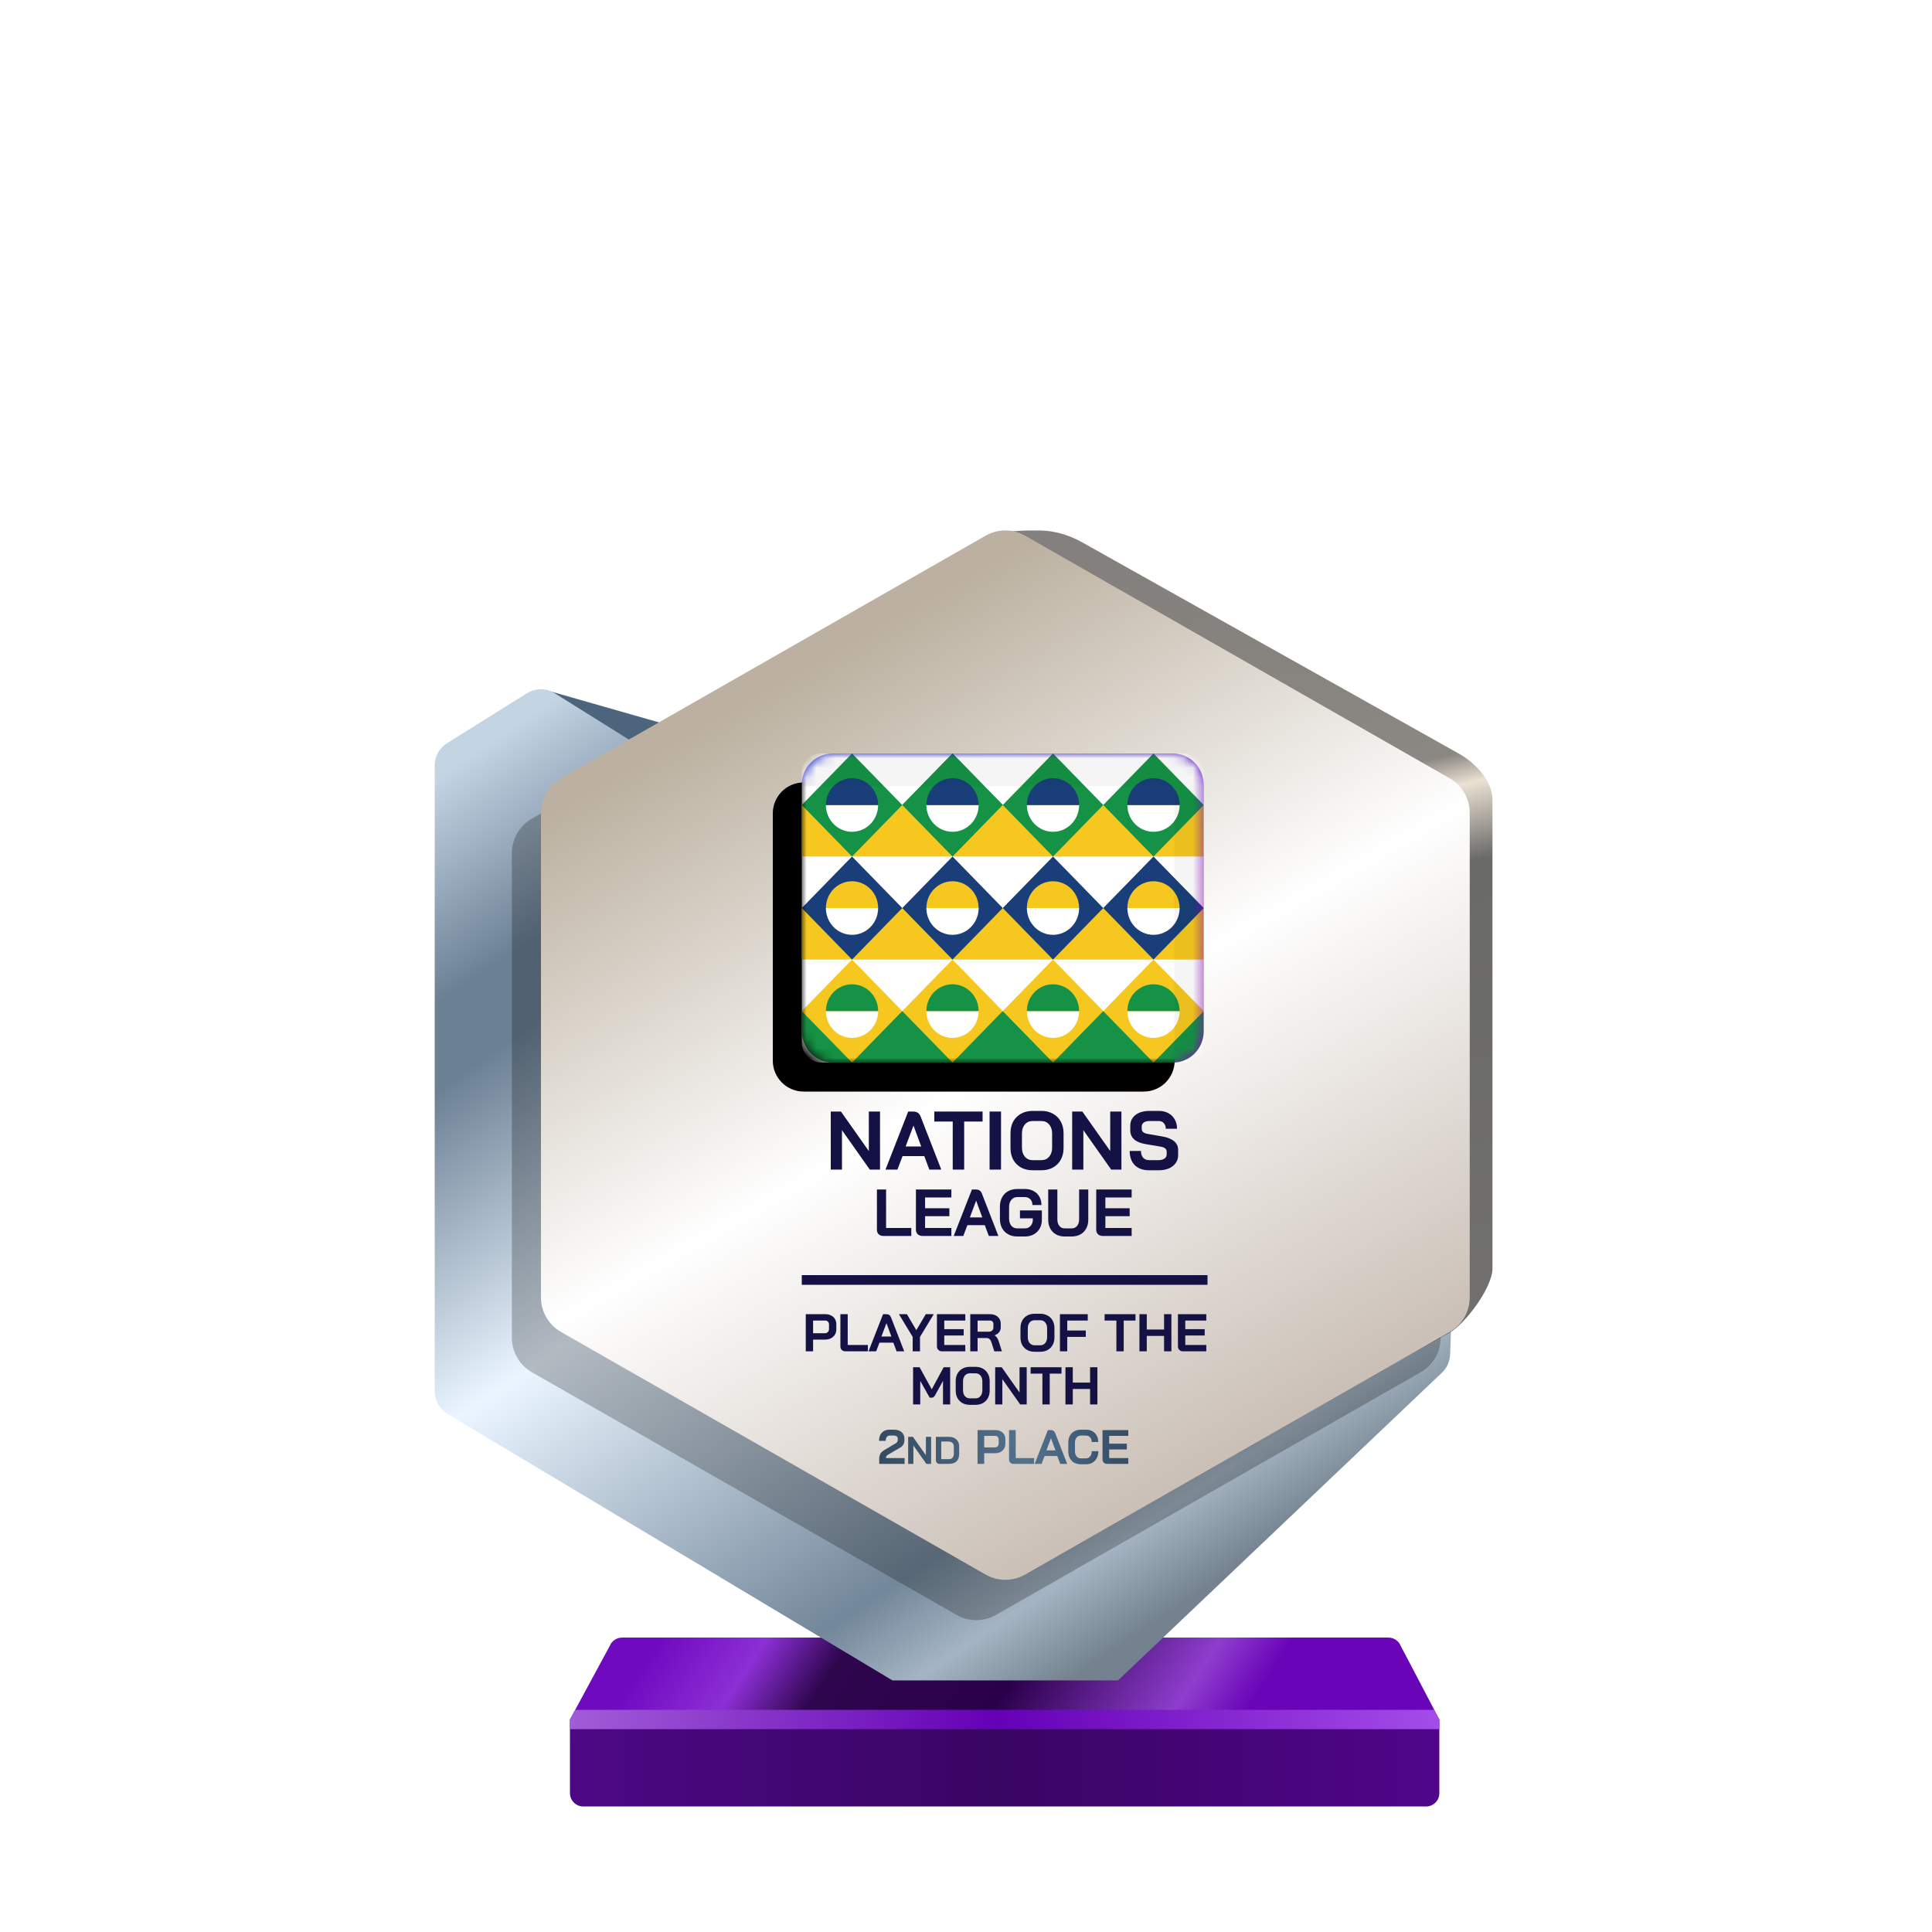 <?xml version="1.0" encoding="UTF-8"?>
<svg width="200px" height="200px" viewBox="0 0 200 200" version="1.1" xmlns="http://www.w3.org/2000/svg" xmlns:xlink="http://www.w3.org/1999/xlink">
    <title>nations_league_silver_month</title>
    <defs>
        <linearGradient x1="7.778%" y1="48.193%" x2="80%" y2="52.643%" id="linearGradient-1">
            <stop stop-color="#700AC0" offset="0%"></stop>
            <stop stop-color="#8C2FD5" offset="16.729%"></stop>
            <stop stop-color="#2E064E" offset="30.206%"></stop>
            <stop stop-color="#2A004A" offset="59.729%"></stop>
            <stop stop-color="#8E3DCD" offset="88.523%"></stop>
            <stop stop-color="#6904B8" offset="100%"></stop>
        </linearGradient>
        <linearGradient x1="0%" y1="44.444%" x2="100%" y2="44.444%" id="linearGradient-2">
            <stop stop-color="#4D0885" offset="0%"></stop>
            <stop stop-color="#390563" offset="49.007%"></stop>
            <stop stop-color="#50058A" offset="100%"></stop>
        </linearGradient>
        <linearGradient x1="0%" y1="49.975%" x2="101.111%" y2="50.025%" id="linearGradient-3">
            <stop stop-color="#A25DD8" offset="0%"></stop>
            <stop stop-color="#6500B6" offset="48.57%"></stop>
            <stop stop-color="#A64EEC" offset="100%"></stop>
        </linearGradient>
        <linearGradient x1="1.629%" y1="7.962%" x2="64.193%" y2="98.797%" id="linearGradient-4">
            <stop stop-color="#C3D4E3" offset="0%"></stop>
            <stop stop-color="#6C8094" offset="16.955%"></stop>
            <stop stop-color="#6C8094" offset="23.415%"></stop>
            <stop stop-color="#EAF5FF" offset="49.119%"></stop>
            <stop stop-color="#73879A" offset="83.776%"></stop>
            <stop stop-color="#A4B4C2" offset="92.087%"></stop>
            <stop stop-color="#73828E" offset="100%"></stop>
        </linearGradient>
        <linearGradient x1="53.535%" y1="0.09%" x2="63.301%" y2="84.266%" id="linearGradient-5">
            <stop stop-color="#83807D" offset="0%"></stop>
            <stop stop-color="#8B8782" offset="30.989%"></stop>
            <stop stop-color="#EBE1D3" offset="34.706%"></stop>
            <stop stop-color="#6A6A69" offset="43.802%"></stop>
            <stop stop-color="#71706E" offset="100%"></stop>
        </linearGradient>
        <linearGradient x1="30.976%" y1="12.068%" x2="74.446%" y2="99.419%" id="linearGradient-6">
            <stop stop-color="#BCB1A0" offset="0%"></stop>
            <stop stop-color="#FFFFFF" offset="44.34%"></stop>
            <stop stop-color="#BEB1A5" offset="100%"></stop>
        </linearGradient>
        <linearGradient x1="0%" y1="50.353%" x2="94.547%" y2="49.037%" id="linearGradient-7">
            <stop stop-color="#344B61" offset="0%"></stop>
            <stop stop-color="#54728F" offset="62.083%"></stop>
            <stop stop-color="#36506A" offset="100%"></stop>
        </linearGradient>
        <linearGradient x1="9.615%" y1="21.893%" x2="57.693%" y2="81.065%" id="linearGradient-8">
            <stop stop-color="#0B12C6" offset="0%"></stop>
            <stop stop-color="#8805B7" offset="100%"></stop>
        </linearGradient>
        <path d="M0,3.2 C0,1.433 1.433,0 3.2,0 L38.4,0 C40.167,0 41.6,1.433 41.6,3.2 L41.6,28.8 C41.6,30.567 40.167,32 38.4,32 L3.2,32 C1.433,32 0,30.567 0,28.8 L0,3.2 Z" id="path-9"></path>
        <filter x="-3.6%" y="-4.7%" width="107.2%" height="109.4%" filterUnits="objectBoundingBox" id="filter-11">
            <feOffset dx="-3" dy="3" in="SourceAlpha" result="shadowOffsetInner1"></feOffset>
            <feComposite in="shadowOffsetInner1" in2="SourceAlpha" operator="arithmetic" k2="-1" k3="1" result="shadowInnerInner1"></feComposite>
            <feColorMatrix values="0 0 0 0 0   0 0 0 0 0   0 0 0 0 0  0 0 0 0.24 0" type="matrix" in="shadowInnerInner1"></feColorMatrix>
        </filter>
    </defs>
    <g id="nations_league_silver_month" stroke="none" stroke-width="1" fill="none" fill-rule="evenodd">
        <g id="euro_qualify_gold_shield" transform="translate(45, 54.91)" fill-rule="nonzero">
            <g id="trophy" transform="translate(0, -0)">
                <path d="M14,123.094 L18.119,115.479 C18.326,114.955 18.832,114.612 19.395,114.612 L98.73,114.612 C99.293,114.612 99.799,114.955 100.006,115.479 L104,123.094 L14,123.094 Z" id="Path" fill="url(#linearGradient-1)"></path>
                <path d="M14.002,130.72 L14,123.094 L104,123.094 L104,130.727 C104,131.485 103.385,132.094 102.626,132.094 L15.375,132.094 C14.616,132.094 14.002,131.479 14.002,130.72 Z" id="Path" fill="url(#linearGradient-2)"></path>
                <polygon id="Path" fill="url(#linearGradient-3)" points="14 123.094 14 124.094 104 124.094 104 123.094 103.452 122.094 14.55 122.094"></polygon>
                <path d="M11.464,16.654 L20.261,21.869 L24,20.094 L11.525,16.531 C11.446,16.499 11.391,16.61 11.464,16.654 Z" id="Path" fill="#4C647C"></path>
                <path d="M0,24.345 L0,89.103 C0,90.068 0.507,90.963 1.335,91.459 L47.386,119.045 L70.736,119.045 L104.263,87.195 C104.783,86.701 105.089,86.023 105.116,85.305 L105.418,77.153 L59.061,101.876 L23.356,81.379 C22.503,80.889 21.976,79.98 21.976,78.996 L21.976,24.345 C21.976,23.398 21.488,22.518 20.685,22.016 L12.444,16.865 C11.553,16.308 10.423,16.308 9.532,16.865 L1.291,22.016 C0.488,22.518 0,23.398 0,24.345 Z" id="Path" fill="url(#linearGradient-4)"></path>
                <path d="M55.452,6.452 L55.452,23.273 L55.452,76.985 C55.447,77.345 55.386,77.705 55.452,78.059 L55.452,99.456 C56.143,103.174 64.863,105.097 68.146,103.221 L105,83.094 C106.712,82.116 109.5,78.37 109.5,76.399 L109.5,27.883 C109.5,25.898 107.73,24.067 106,23.094 L67.023,1.229 C65.692,0.482 64.208,0.031 62.683,0.006 C55.838,-0.108 55.107,1.508 55.452,6.452 Z" id="Path" fill="url(#linearGradient-5)"></path>
                <path d="M54.018,4.718 L10.065,29.833 C8.782,30.567 7.989,31.932 7.989,33.411 L7.989,83.569 C7.989,85.048 8.782,86.413 10.065,87.147 L54.018,112.263 C55.285,112.987 56.84,112.987 58.107,112.263 L102.059,87.147 C103.343,86.413 104.136,85.048 104.136,83.569 L104.136,33.411 C104.136,31.932 103.343,30.567 102.059,29.833 L58.107,4.718 C56.84,3.994 55.285,3.994 54.018,4.718 Z" id="Path" fill-opacity="0.24" fill="#000000"></path>
                <path d="M57.029,0.543 L13.076,25.659 C11.792,26.392 11,27.758 11,29.236 L11,79.394 C11,80.873 11.792,82.238 13.076,82.972 L57.029,108.088 C58.296,108.812 59.851,108.812 61.118,108.088 L105.07,82.972 C106.354,82.238 107.146,80.873 107.146,79.394 L107.146,29.236 C107.146,27.758 106.354,26.392 105.07,25.659 L61.118,0.543 C59.851,-0.181 58.296,-0.181 57.029,0.543 Z" id="Path" fill="url(#linearGradient-6)"></path>
                <path d="M38.413,81.134 L40.44,81.134 C40.663,81.134 40.861,81.178 41.033,81.266 C41.205,81.35 41.339,81.473 41.434,81.634 C41.53,81.791 41.577,81.973 41.577,82.178 L41.577,82.689 C41.577,82.901 41.528,83.09 41.429,83.255 C41.33,83.416 41.191,83.542 41.011,83.634 C40.836,83.722 40.63,83.766 40.396,83.766 L39.171,83.766 L39.171,84.98 L38.413,84.98 L38.413,81.134 Z M40.385,83.106 C40.513,83.106 40.618,83.066 40.698,82.985 C40.779,82.901 40.819,82.791 40.819,82.656 L40.819,82.211 C40.819,82.083 40.782,81.982 40.709,81.909 C40.639,81.832 40.546,81.793 40.429,81.793 L39.171,81.793 L39.171,83.106 L40.385,83.106 Z M42.53,84.98 C42.368,84.98 42.238,84.934 42.139,84.842 C42.044,84.747 41.997,84.623 41.997,84.469 L41.997,81.134 L42.755,81.134 L42.755,84.321 L44.843,84.321 L44.843,84.98 L42.53,84.98 Z M46.754,81.134 C46.992,81.134 47.153,81.244 47.237,81.464 L48.605,84.98 L47.814,84.98 L47.479,84.084 L46.04,84.084 L45.699,84.98 L44.908,84.98 L46.413,81.134 L46.754,81.134 Z M48.881,81.134 L49.859,82.788 L50.837,81.134 L51.661,81.134 L50.238,83.485 L50.238,84.98 L49.48,84.98 L49.48,83.485 L48.057,81.134 L48.881,81.134 Z M46.765,82.062 L46.243,83.447 L47.276,83.447 L46.765,82.062 Z M52.525,84.98 C52.368,84.98 52.239,84.932 52.141,84.837 C52.042,84.742 51.992,84.617 51.992,84.463 L51.992,81.134 L54.926,81.134 L54.926,81.793 L52.75,81.793 L52.75,82.683 L54.761,82.683 L54.761,83.343 L52.75,83.343 L52.75,84.321 L54.926,84.321 L54.926,84.98 L52.525,84.98 Z M55.442,81.134 L57.486,81.134 C57.819,81.134 58.087,81.224 58.288,81.403 C58.493,81.583 58.596,81.819 58.596,82.112 L58.596,82.496 C58.596,82.687 58.541,82.854 58.431,82.996 C58.325,83.136 58.169,83.242 57.964,83.315 L57.964,83.326 C58.081,83.403 58.169,83.491 58.228,83.59 C58.29,83.689 58.35,83.826 58.409,84.002 L58.717,84.98 L57.931,84.98 L57.64,84.068 C57.592,83.91 57.526,83.793 57.442,83.716 C57.358,83.639 57.253,83.601 57.129,83.601 L56.2,83.601 L56.2,84.98 L55.442,84.98 L55.442,81.134 Z M57.343,82.947 C57.497,82.947 57.618,82.907 57.706,82.826 C57.794,82.742 57.838,82.634 57.838,82.502 L57.838,82.145 C57.838,82.039 57.805,81.954 57.739,81.892 C57.673,81.826 57.585,81.793 57.475,81.793 L56.2,81.793 L56.2,82.947 L57.343,82.947 Z M62.105,85.024 C61.816,85.024 61.56,84.963 61.336,84.842 C61.116,84.718 60.944,84.546 60.82,84.326 C60.699,84.103 60.639,83.844 60.639,83.551 L60.639,82.562 C60.639,82.269 60.699,82.013 60.82,81.793 C60.944,81.57 61.116,81.398 61.336,81.277 C61.56,81.152 61.816,81.09 62.105,81.09 L62.688,81.09 C62.977,81.09 63.232,81.152 63.451,81.277 C63.675,81.398 63.847,81.57 63.968,81.793 C64.092,82.013 64.155,82.269 64.155,82.562 L64.155,83.551 C64.155,83.844 64.092,84.103 63.968,84.326 C63.847,84.546 63.675,84.718 63.451,84.842 C63.232,84.963 62.977,85.024 62.688,85.024 L62.105,85.024 Z M62.688,84.353 C62.9,84.353 63.071,84.277 63.199,84.123 C63.331,83.969 63.397,83.767 63.397,83.518 L63.397,82.595 C63.397,82.346 63.331,82.145 63.199,81.991 C63.071,81.837 62.9,81.76 62.688,81.76 L62.105,81.76 C61.893,81.76 61.721,81.837 61.589,81.991 C61.461,82.145 61.397,82.346 61.397,82.595 L61.397,83.518 C61.397,83.767 61.461,83.969 61.589,84.123 C61.721,84.277 61.893,84.353 62.105,84.353 L62.688,84.353 Z M64.724,81.134 L67.603,81.134 L67.603,81.793 L65.482,81.793 L65.482,82.826 L67.4,82.826 L67.4,83.485 L65.482,83.485 L65.482,84.98 L64.724,84.98 L64.724,81.134 Z M70.568,81.793 L69.348,81.793 L69.348,81.134 L72.545,81.134 L72.545,81.793 L71.326,81.793 L71.326,84.98 L70.568,84.98 L70.568,81.793 Z M72.954,81.134 L73.713,81.134 L73.713,82.722 L75.504,82.722 L75.504,81.134 L76.262,81.134 L76.262,84.98 L75.504,84.98 L75.504,83.381 L73.713,83.381 L73.713,84.98 L72.954,84.98 L72.954,81.134 Z M77.474,84.98 C77.316,84.98 77.188,84.932 77.089,84.837 C76.99,84.742 76.941,84.617 76.941,84.463 L76.941,81.134 L79.875,81.134 L79.875,81.793 L77.699,81.793 L77.699,82.683 L79.71,82.683 L79.71,83.343 L77.699,83.343 L77.699,84.321 L79.875,84.321 L79.875,84.98 L77.474,84.98 Z M49.522,86.628 L50.197,86.628 L51.455,88.914 L52.686,86.628 L53.362,86.628 L53.362,90.474 L52.62,90.474 L52.62,88.04 L51.812,89.501 C51.758,89.6 51.701,89.672 51.642,89.716 C51.587,89.756 51.523,89.776 51.45,89.776 L51.241,89.776 L50.263,88.04 L50.263,90.474 L49.522,90.474 L49.522,86.628 Z M55.401,90.518 C55.112,90.518 54.856,90.457 54.632,90.337 C54.413,90.212 54.24,90.04 54.116,89.82 C53.995,89.597 53.935,89.338 53.935,89.045 L53.935,88.056 C53.935,87.763 53.995,87.507 54.116,87.287 C54.24,87.064 54.413,86.892 54.632,86.771 C54.856,86.646 55.112,86.584 55.401,86.584 L55.984,86.584 C56.273,86.584 56.528,86.646 56.748,86.771 C56.971,86.892 57.143,87.064 57.264,87.287 C57.388,87.507 57.451,87.763 57.451,88.056 L57.451,89.045 C57.451,89.338 57.388,89.597 57.264,89.82 C57.143,90.04 56.971,90.212 56.748,90.337 C56.528,90.457 56.273,90.518 55.984,90.518 L55.401,90.518 Z M55.984,89.848 C56.196,89.848 56.367,89.771 56.495,89.617 C56.627,89.463 56.693,89.262 56.693,89.012 L56.693,88.089 C56.693,87.84 56.627,87.639 56.495,87.485 C56.367,87.331 56.196,87.254 55.984,87.254 L55.401,87.254 C55.189,87.254 55.017,87.331 54.885,87.485 C54.757,87.639 54.693,87.84 54.693,88.089 L54.693,89.012 C54.693,89.262 54.757,89.463 54.885,89.617 C55.017,89.771 55.189,89.848 55.401,89.848 L55.984,89.848 Z M58.02,86.628 L58.696,86.628 L60.542,89.243 L60.542,86.628 L61.284,86.628 L61.284,90.474 L60.608,90.474 L58.762,87.859 L58.762,90.474 L58.02,90.474 L58.02,86.628 Z M62.909,87.287 L61.689,87.287 L61.689,86.628 L64.886,86.628 L64.886,87.287 L63.667,87.287 L63.667,90.474 L62.909,90.474 L62.909,87.287 Z M65.295,86.628 L66.054,86.628 L66.054,88.216 L67.845,88.216 L67.845,86.628 L68.603,86.628 L68.603,90.474 L67.845,90.474 L67.845,88.875 L66.054,88.875 L66.054,90.474 L65.295,90.474 L65.295,86.628 Z M38,78.09 C38,78.09 38,77.866 38,77.59 C38,77.314 38,77.09 38,77.09 L80,77.09 L80,77.59 L80,78.09 L38,78.09 Z" id="Combined-Shape" fill="#141144"></path>
                <path d="M46.015,96.13 C46.015,95.93 46.052,95.757 46.125,95.61 C46.198,95.463 46.323,95.337 46.5,95.23 L47.74,94.49 C47.8,94.457 47.847,94.41 47.88,94.35 C47.917,94.29 47.935,94.23 47.935,94.17 L47.935,94.01 C47.935,93.917 47.9,93.842 47.83,93.785 C47.763,93.728 47.675,93.7 47.565,93.7 L47.105,93.7 C46.975,93.7 46.873,93.748 46.8,93.845 C46.727,93.938 46.69,94.072 46.69,94.245 L46,94.245 C46,93.882 46.097,93.598 46.29,93.395 C46.483,93.192 46.752,93.09 47.095,93.09 L47.565,93.09 C47.775,93.09 47.96,93.128 48.12,93.205 C48.28,93.282 48.403,93.39 48.49,93.53 C48.58,93.67 48.625,93.83 48.625,94.01 L48.625,94.17 C48.625,94.35 48.587,94.505 48.51,94.635 C48.437,94.762 48.32,94.872 48.16,94.965 L46.955,95.665 C46.875,95.712 46.813,95.763 46.77,95.82 C46.73,95.877 46.71,95.947 46.71,96.03 L48.645,96.03 L48.645,96.63 L46.015,96.63 L46.015,96.13 Z M49.013,93.83 L49.505,93.83 L50.849,95.734 L50.849,93.83 L51.389,93.83 L51.389,96.63 L50.897,96.63 L49.553,94.726 L49.553,96.63 L49.013,96.63 L49.013,93.83 Z M52.272,96.63 C52.157,96.63 52.064,96.595 51.992,96.526 C51.92,96.457 51.884,96.366 51.884,96.254 L51.884,93.83 L53.22,93.83 C53.434,93.83 53.62,93.87 53.78,93.95 C53.943,94.03 54.068,94.143 54.156,94.29 C54.247,94.437 54.292,94.606 54.292,94.798 L54.292,95.582 C54.292,95.926 54.203,96.187 54.024,96.366 C53.846,96.542 53.583,96.63 53.236,96.63 L52.272,96.63 Z M53.22,96.142 C53.391,96.142 53.52,96.093 53.608,95.994 C53.696,95.895 53.74,95.75 53.74,95.558 L53.74,94.822 C53.74,94.67 53.691,94.549 53.592,94.458 C53.493,94.365 53.364,94.318 53.204,94.318 L52.436,94.318 L52.436,96.142 L53.22,96.142 Z M56.195,93.13 L58.04,93.13 C58.244,93.13 58.424,93.17 58.58,93.25 C58.737,93.327 58.859,93.438 58.945,93.585 C59.032,93.728 59.075,93.893 59.075,94.08 L59.075,94.545 C59.075,94.738 59.03,94.91 58.94,95.06 C58.85,95.207 58.724,95.322 58.56,95.405 C58.4,95.485 58.214,95.525 58,95.525 L56.885,95.525 L56.885,96.63 L56.195,96.63 L56.195,93.13 Z M57.99,94.925 C58.107,94.925 58.202,94.888 58.275,94.815 C58.349,94.738 58.385,94.638 58.385,94.515 L58.385,94.11 C58.385,93.993 58.352,93.902 58.285,93.835 C58.222,93.765 58.137,93.73 58.03,93.73 L56.885,93.73 L56.885,94.925 L57.99,94.925 Z M59.942,96.63 C59.795,96.63 59.677,96.588 59.587,96.505 C59.5,96.418 59.457,96.305 59.457,96.165 L59.457,93.13 L60.147,93.13 L60.147,96.03 L62.047,96.03 L62.047,96.63 L59.942,96.63 Z M64.447,95.815 L63.137,95.815 L62.827,96.63 L62.107,96.63 L63.477,93.13 L63.787,93.13 C64.003,93.13 64.15,93.23 64.227,93.43 L65.472,96.63 L64.752,96.63 L64.447,95.815 Z M63.322,95.235 L64.262,95.235 L63.797,93.975 L63.792,93.975 L63.322,95.235 Z M66.878,96.67 C66.621,96.67 66.394,96.615 66.198,96.505 C66.004,96.395 65.854,96.24 65.748,96.04 C65.641,95.837 65.588,95.603 65.588,95.34 L65.588,94.42 C65.588,94.157 65.641,93.925 65.748,93.725 C65.858,93.522 66.011,93.365 66.208,93.255 C66.408,93.145 66.638,93.09 66.898,93.09 L67.428,93.09 C67.678,93.09 67.898,93.143 68.088,93.25 C68.278,93.357 68.424,93.507 68.528,93.7 C68.634,93.89 68.688,94.112 68.688,94.365 L68.008,94.365 C68.008,94.165 67.954,94.005 67.848,93.885 C67.741,93.762 67.601,93.7 67.428,93.7 L66.898,93.7 C66.711,93.7 66.561,93.77 66.448,93.91 C66.334,94.047 66.278,94.227 66.278,94.45 L66.278,95.31 C66.278,95.533 66.333,95.715 66.443,95.855 C66.553,95.992 66.698,96.06 66.878,96.06 L67.418,96.06 C67.594,96.06 67.738,95.992 67.848,95.855 C67.961,95.718 68.018,95.538 68.018,95.315 L68.698,95.315 C68.698,95.585 68.644,95.823 68.538,96.03 C68.431,96.233 68.281,96.392 68.088,96.505 C67.894,96.615 67.671,96.67 67.418,96.67 L66.878,96.67 Z M69.615,96.63 C69.472,96.63 69.355,96.587 69.265,96.5 C69.175,96.413 69.13,96.3 69.13,96.16 L69.13,93.13 L71.8,93.13 L71.8,93.73 L69.82,93.73 L69.82,94.54 L71.65,94.54 L71.65,95.14 L69.82,95.14 L69.82,96.03 L71.8,96.03 L71.8,96.63 L69.615,96.63 Z" id="Combined-Shape" fill="url(#linearGradient-7)"></path>
            </g>
        </g>
        <path d="M86,115.069 L87.056,115.069 L89.94,119.155 L89.94,115.069 L91.099,115.069 L91.099,121.078 L90.043,121.078 L87.159,116.992 L87.159,121.078 L86,121.078 L86,115.069 Z M94.548,115.069 C94.92,115.069 95.172,115.24 95.303,115.584 L97.441,121.078 L96.205,121.078 L95.681,119.678 L93.432,119.678 L92.9,121.078 L91.664,121.078 L94.016,115.069 L94.548,115.069 Z M101.716,115.069 L101.716,116.099 L99.811,116.099 L99.811,121.078 L98.626,121.078 L98.626,116.099 L96.72,116.099 L96.72,115.069 L101.716,115.069 Z M94.565,116.519 L93.75,118.683 L95.363,118.683 L94.565,116.519 Z M102.441,115.069 L103.626,115.069 L103.626,121.078 L102.441,121.078 L102.441,115.069 Z M106.898,121.146 C106.446,121.146 106.046,121.052 105.697,120.863 C105.353,120.668 105.084,120.4 104.89,120.056 C104.701,119.707 104.606,119.304 104.606,118.846 L104.606,117.301 C104.606,116.843 104.701,116.442 104.89,116.099 C105.084,115.75 105.353,115.481 105.697,115.292 C106.046,115.097 106.446,115 106.898,115 L107.808,115 C108.26,115 108.658,115.097 109.002,115.292 C109.351,115.481 109.62,115.75 109.808,116.099 C110.003,116.442 110.1,116.843 110.1,117.301 L110.1,118.846 C110.1,119.304 110.003,119.707 109.808,120.056 C109.62,120.4 109.351,120.668 109.002,120.863 C108.658,121.052 108.26,121.146 107.808,121.146 L106.898,121.146 Z M107.808,120.099 C108.14,120.099 108.406,119.979 108.607,119.739 C108.813,119.498 108.916,119.183 108.916,118.794 L108.916,117.352 C108.916,116.963 108.813,116.648 108.607,116.408 C108.406,116.167 108.14,116.047 107.808,116.047 L106.898,116.047 C106.566,116.047 106.298,116.167 106.091,116.408 C105.891,116.648 105.791,116.963 105.791,117.352 L105.791,118.794 C105.791,119.183 105.891,119.498 106.091,119.739 C106.298,119.979 106.566,120.099 106.898,120.099 L107.808,120.099 Z M110.99,115.069 L112.046,115.069 L114.93,119.155 L114.93,115.069 L116.089,115.069 L116.089,121.078 L115.033,121.078 L112.149,116.992 L112.149,121.078 L110.99,121.078 L110.99,115.069 Z M118.954,121.146 C118.325,121.146 117.832,120.972 117.478,120.623 C117.123,120.268 116.946,119.776 116.946,119.146 L118.113,119.146 C118.113,119.444 118.187,119.678 118.336,119.85 C118.491,120.016 118.702,120.099 118.971,120.099 L119.924,120.099 C120.176,120.099 120.379,120.048 120.534,119.945 C120.694,119.836 120.774,119.693 120.774,119.515 L120.774,119.223 C120.774,118.943 120.568,118.769 120.156,118.7 L118.576,118.434 C118.061,118.348 117.669,118.185 117.4,117.944 C117.137,117.698 117.005,117.386 117.005,117.009 L117.005,116.528 C117.005,116.225 117.086,115.959 117.246,115.73 C117.412,115.495 117.644,115.315 117.941,115.189 C118.245,115.063 118.594,115 118.988,115 L119.959,115 C120.331,115 120.66,115.077 120.946,115.232 C121.232,115.386 121.452,115.604 121.607,115.884 C121.767,116.159 121.847,116.479 121.847,116.846 L120.68,116.846 C120.68,116.605 120.614,116.414 120.482,116.27 C120.351,116.122 120.176,116.047 119.959,116.047 L118.988,116.047 C118.748,116.047 118.554,116.099 118.405,116.202 C118.262,116.305 118.19,116.442 118.19,116.614 L118.19,116.846 C118.19,117.132 118.388,117.309 118.782,117.378 L120.353,117.652 C120.874,117.744 121.272,117.907 121.547,118.142 C121.821,118.371 121.959,118.668 121.959,119.035 L121.959,119.601 C121.959,119.904 121.873,120.174 121.701,120.408 C121.535,120.643 121.301,120.826 120.997,120.957 C120.694,121.083 120.342,121.146 119.941,121.146 L118.954,121.146 Z M91.445,127.945 C91.244,127.945 91.081,127.888 90.958,127.773 C90.839,127.654 90.779,127.499 90.779,127.306 L90.779,123.138 L91.727,123.138 L91.727,127.121 L94.337,127.121 L94.337,127.945 L91.445,127.945 Z M95.483,127.945 C95.286,127.945 95.126,127.886 95.002,127.766 C94.878,127.648 94.816,127.492 94.816,127.299 L94.816,123.138 L98.484,123.138 L98.484,123.962 L95.764,123.962 L95.764,125.075 L98.278,125.075 L98.278,125.899 L95.764,125.899 L95.764,127.121 L98.484,127.121 L98.484,127.945 L95.483,127.945 Z M101.944,126.826 L100.145,126.826 L99.719,127.945 L98.73,127.945 L100.612,123.138 L101.038,123.138 C101.335,123.138 101.537,123.275 101.642,123.55 L103.352,127.945 L102.363,127.945 L101.944,126.826 Z M100.399,126.029 L101.69,126.029 L101.052,124.298 L101.045,124.298 L100.399,126.029 Z M105.297,128 C104.945,128 104.633,127.924 104.363,127.773 C104.093,127.622 103.882,127.409 103.731,127.135 C103.585,126.856 103.511,126.535 103.511,126.173 L103.511,124.91 C103.511,124.548 103.585,124.23 103.731,123.955 C103.882,123.676 104.093,123.461 104.363,123.31 C104.638,123.158 104.954,123.083 105.311,123.083 L106.08,123.083 C106.423,123.083 106.725,123.152 106.986,123.289 C107.247,123.426 107.449,123.621 107.591,123.873 C107.737,124.125 107.811,124.415 107.811,124.745 L106.877,124.745 C106.877,124.498 106.803,124.298 106.657,124.147 C106.51,123.996 106.318,123.921 106.08,123.921 L105.311,123.921 C105.054,123.921 104.848,124.017 104.693,124.209 C104.537,124.397 104.459,124.644 104.459,124.951 L104.459,126.132 C104.459,126.439 104.535,126.688 104.686,126.881 C104.842,127.068 105.045,127.162 105.297,127.162 L106.107,127.162 C106.341,127.162 106.533,127.077 106.684,126.908 C106.84,126.739 106.918,126.528 106.918,126.276 L106.918,126.125 L105.585,126.125 L105.585,125.301 L107.852,125.301 L107.852,126.276 C107.852,126.61 107.778,126.908 107.632,127.169 C107.485,127.43 107.279,127.634 107.014,127.78 C106.748,127.927 106.446,128 106.107,128 L105.297,128 Z M110.213,128 C109.875,128 109.577,127.929 109.321,127.787 C109.064,127.641 108.865,127.437 108.723,127.176 C108.581,126.915 108.51,126.613 108.51,126.269 L108.51,123.138 L109.458,123.138 L109.458,126.242 C109.458,126.517 109.527,126.739 109.664,126.908 C109.806,127.077 109.989,127.162 110.213,127.162 L110.941,127.162 C111.17,127.162 111.356,127.077 111.498,126.908 C111.64,126.739 111.711,126.517 111.711,126.242 L111.711,123.138 L112.658,123.138 L112.658,126.269 C112.658,126.613 112.587,126.915 112.445,127.176 C112.304,127.437 112.102,127.641 111.841,127.787 C111.58,127.929 111.28,128 110.941,128 L110.213,128 Z M114.147,127.945 C113.95,127.945 113.79,127.886 113.666,127.766 C113.542,127.648 113.481,127.492 113.481,127.299 L113.481,123.138 L117.148,123.138 L117.148,123.962 L114.428,123.962 L114.428,125.075 L116.942,125.075 L116.942,125.899 L114.428,125.899 L114.428,127.121 L117.148,127.121 L117.148,127.945 L114.147,127.945 Z" id="Combined-Shape" fill="#141144" fill-rule="nonzero"></path>
        <g id="Path-+-Shape-+-Path-159-Mask" transform="translate(83, 78)">
            <mask id="mask-10" fill="white">
                <use xlink:href="#path-9"></use>
            </mask>
            <g id="Mask" fill-rule="nonzero">
                <use fill="url(#linearGradient-8)" xlink:href="#path-9"></use>
                <use fill="black" fill-opacity="1" filter="url(#filter-11)" xlink:href="#path-9"></use>
            </g>
            <g id="flag" mask="url(#mask-10)" fill-rule="nonzero">
                <rect id="Rectangle" fill="#FFFFFF" x="0" y="0" width="41.61" height="32" rx="2"></rect>
                <polygon id="Path" fill="#FFFFFF" points="10.402 16 5.201 10.667 15.604 10.667"></polygon>
                <polygon id="Path" fill="#FFFFFF" points="10.402 26.667 5.201 21.333 15.604 21.333"></polygon>
                <polygon id="Path" fill="#FFFFFF" points="31.207 16 26.006 10.667 36.409 10.667"></polygon>
                <polygon id="Path" fill="#FFFFFF" points="31.207 26.667 26.006 21.333 36.409 21.333"></polygon>
                <rect id="Rectangle" fill="#F5C71F" x="0" y="5.333" width="41.61" height="5.333"></rect>
                <rect id="Rectangle" fill="#F5C71F" x="0" y="16" width="41.61" height="5.333"></rect>
                <path d="M0,26.667 L41.61,26.667 L41.61,28.718 C41.61,30.531 40.177,32 38.409,32 L3.201,32 C1.433,32 0,30.531 0,28.718 L0,26.667 Z" id="Path" fill="#159245"></path>
                <polygon id="Path" fill="#159245" points="0 5.333 5.201 0 10.402 5.333 5.201 10.667"></polygon>
                <path d="M5.201,8.107 C6.694,8.107 7.905,6.865 7.905,5.333 L2.496,5.333 C2.496,6.865 3.707,8.107 5.201,8.107 Z" id="Path" fill="#FFFFFF"></path>
                <path d="M5.201,2.56 C3.707,2.56 2.496,3.802 2.496,5.333 L7.905,5.333 C7.905,3.802 6.694,2.56 5.201,2.56 Z" id="Path" fill="#193E79"></path>
                <polygon id="Path" fill="#193E79" points="0 16 5.201 10.667 10.402 16 5.201 21.333"></polygon>
                <path d="M5.201,18.773 C6.694,18.773 7.905,17.532 7.905,16 L2.496,16 C2.496,17.532 3.707,18.773 5.201,18.773 Z" id="Path" fill="#FFFFFF"></path>
                <path d="M5.201,13.227 C3.707,13.227 2.496,14.468 2.496,16 L7.905,16 C7.905,14.468 6.694,13.227 5.201,13.227 Z" id="Path" fill="#F5C71F"></path>
                <polygon id="Path" fill="#F5C71F" points="0 26.667 5.201 21.333 10.402 26.667 5.201 32"></polygon>
                <path d="M5.201,29.44 C6.694,29.44 7.905,28.198 7.905,26.667 L2.496,26.667 C2.496,28.198 3.707,29.44 5.201,29.44 Z" id="Path" fill="#FFFFFF"></path>
                <path d="M5.201,23.893 C3.707,23.893 2.496,25.135 2.496,26.667 L7.905,26.667 C7.905,25.135 6.694,23.893 5.201,23.893 Z" id="Path" fill="#159245"></path>
                <polygon id="Path" fill="#159245" points="10.402 5.333 15.604 0 20.805 5.333 15.604 10.667"></polygon>
                <polygon id="Path" fill="#159245" points="15.604 0 10.402 5.333 20.805 5.333"></polygon>
                <path d="M15.603,8.107 C17.097,8.107 18.308,6.865 18.308,5.333 L12.898,5.333 C12.898,6.865 14.109,8.107 15.603,8.107 Z" id="Path" fill="#FFFFFF"></path>
                <path d="M15.603,2.56 C14.109,2.56 12.898,3.802 12.898,5.333 L18.308,5.333 C18.308,3.802 17.097,2.56 15.603,2.56 Z" id="Path" fill="#193E79"></path>
                <polygon id="Path" fill="#193E79" points="10.402 16 15.604 10.667 20.805 16 15.604 21.333"></polygon>
                <path d="M15.603,18.773 C17.097,18.773 18.308,17.532 18.308,16 L12.898,16 C12.898,17.532 14.109,18.773 15.603,18.773 Z" id="Path" fill="#FFFFFF"></path>
                <path d="M15.603,13.227 C14.109,13.227 12.898,14.468 12.898,16 L18.308,16 C18.308,14.468 17.097,13.227 15.603,13.227 Z" id="Path" fill="#F5C71F"></path>
                <polygon id="Path" fill="#F5C71F" points="10.402 26.667 15.604 21.333 20.805 26.667 15.604 32"></polygon>
                <path d="M15.603,29.44 C17.097,29.44 18.308,28.198 18.308,26.667 L12.898,26.667 C12.898,28.198 14.109,29.44 15.603,29.44 Z" id="Path" fill="#FFFFFF"></path>
                <path d="M15.603,23.893 C14.109,23.893 12.898,25.135 12.898,26.667 L18.308,26.667 C18.308,25.135 17.097,23.893 15.603,23.893 Z" id="Path" fill="#159245"></path>
                <polygon id="Path" fill="#159245" points="20.805 5.333 26.006 0 31.207 5.333 26.006 10.667"></polygon>
                <path d="M26.006,8.107 C27.499,8.107 28.71,6.865 28.71,5.333 L23.301,5.333 C23.301,6.865 24.512,8.107 26.006,8.107 Z" id="Path" fill="#FFFFFF"></path>
                <path d="M26.006,2.56 C24.512,2.56 23.301,3.802 23.301,5.333 L28.71,5.333 C28.71,3.802 27.499,2.56 26.006,2.56 Z" id="Path" fill="#193E79"></path>
                <polygon id="Path" fill="#193E79" points="20.805 16 26.006 10.667 31.207 16 26.006 21.333"></polygon>
                <path d="M26.006,18.773 C27.499,18.773 28.71,17.532 28.71,16 L23.301,16 C23.301,17.532 24.512,18.773 26.006,18.773 Z" id="Path" fill="#FFFFFF"></path>
                <path d="M26.006,13.227 C24.512,13.227 23.301,14.468 23.301,16 L28.71,16 C28.71,14.468 27.499,13.227 26.006,13.227 Z" id="Path" fill="#F5C71F"></path>
                <polygon id="Path" fill="#F5C71F" points="20.805 26.667 26.006 21.333 31.207 26.667 26.006 32"></polygon>
                <path d="M26.006,29.44 C27.499,29.44 28.71,28.198 28.71,26.667 L23.301,26.667 C23.301,28.198 24.512,29.44 26.006,29.44 Z" id="Path" fill="#FFFFFF"></path>
                <path d="M26.006,23.893 C24.512,23.893 23.301,25.135 23.301,26.667 L28.71,26.667 C28.71,25.135 27.499,23.893 26.006,23.893 Z" id="Path" fill="#159245"></path>
                <polygon id="Path" fill="#159245" points="31.207 5.333 36.409 0 41.61 5.333 36.409 10.667"></polygon>
                <path d="M36.408,8.107 C37.902,8.107 39.113,6.865 39.113,5.333 L33.703,5.333 C33.703,6.865 34.914,8.107 36.408,8.107 Z" id="Path" fill="#FFFFFF"></path>
                <path d="M36.408,2.56 C34.914,2.56 33.703,3.802 33.703,5.333 L39.113,5.333 C39.113,3.802 37.902,2.56 36.408,2.56 Z" id="Path" fill="#193E79"></path>
                <polygon id="Path" fill="#193E79" points="31.207 16 36.409 10.667 41.61 16 36.409 21.333"></polygon>
                <path d="M36.408,18.773 C37.902,18.773 39.113,17.532 39.113,16 L33.703,16 C33.703,17.532 34.914,18.773 36.408,18.773 Z" id="Path" fill="#FFFFFF"></path>
                <path d="M36.408,13.227 C34.914,13.227 33.703,14.468 33.703,16 L39.113,16 C39.113,14.468 37.902,13.227 36.408,13.227 Z" id="Path" fill="#F5C71F"></path>
                <polygon id="Path" fill="#F5C71F" points="31.207 26.667 36.409 21.333 41.61 26.667 36.409 32"></polygon>
                <path d="M36.408,29.44 C37.902,29.44 39.113,28.198 39.113,26.667 L33.703,26.667 C33.703,28.198 34.914,29.44 36.408,29.44 Z" id="Path" fill="#FFFFFF"></path>
                <path d="M36.408,23.893 C34.914,23.893 33.703,25.135 33.703,26.667 L39.113,26.667 C39.113,25.135 37.902,23.893 36.408,23.893 Z" id="Path" fill="#159245"></path>
            </g>
            <path d="M0.007,3.364 L0.007,3.305 C0.007,1.483 1.485,0.005 3.307,0.005 L38.313,0.005 C40.136,0.005 41.613,1.483 41.613,3.305 L41.613,28.953 C41.613,30.636 40.249,32.001 38.565,32.001 L38.565,32.001 L38.565,32.001 L38.565,3.364 L0.007,3.364 Z" id="Path-159" fill="#000000" opacity="0.2" mask="url(#mask-10)"></path>
        </g>
    </g>
</svg>